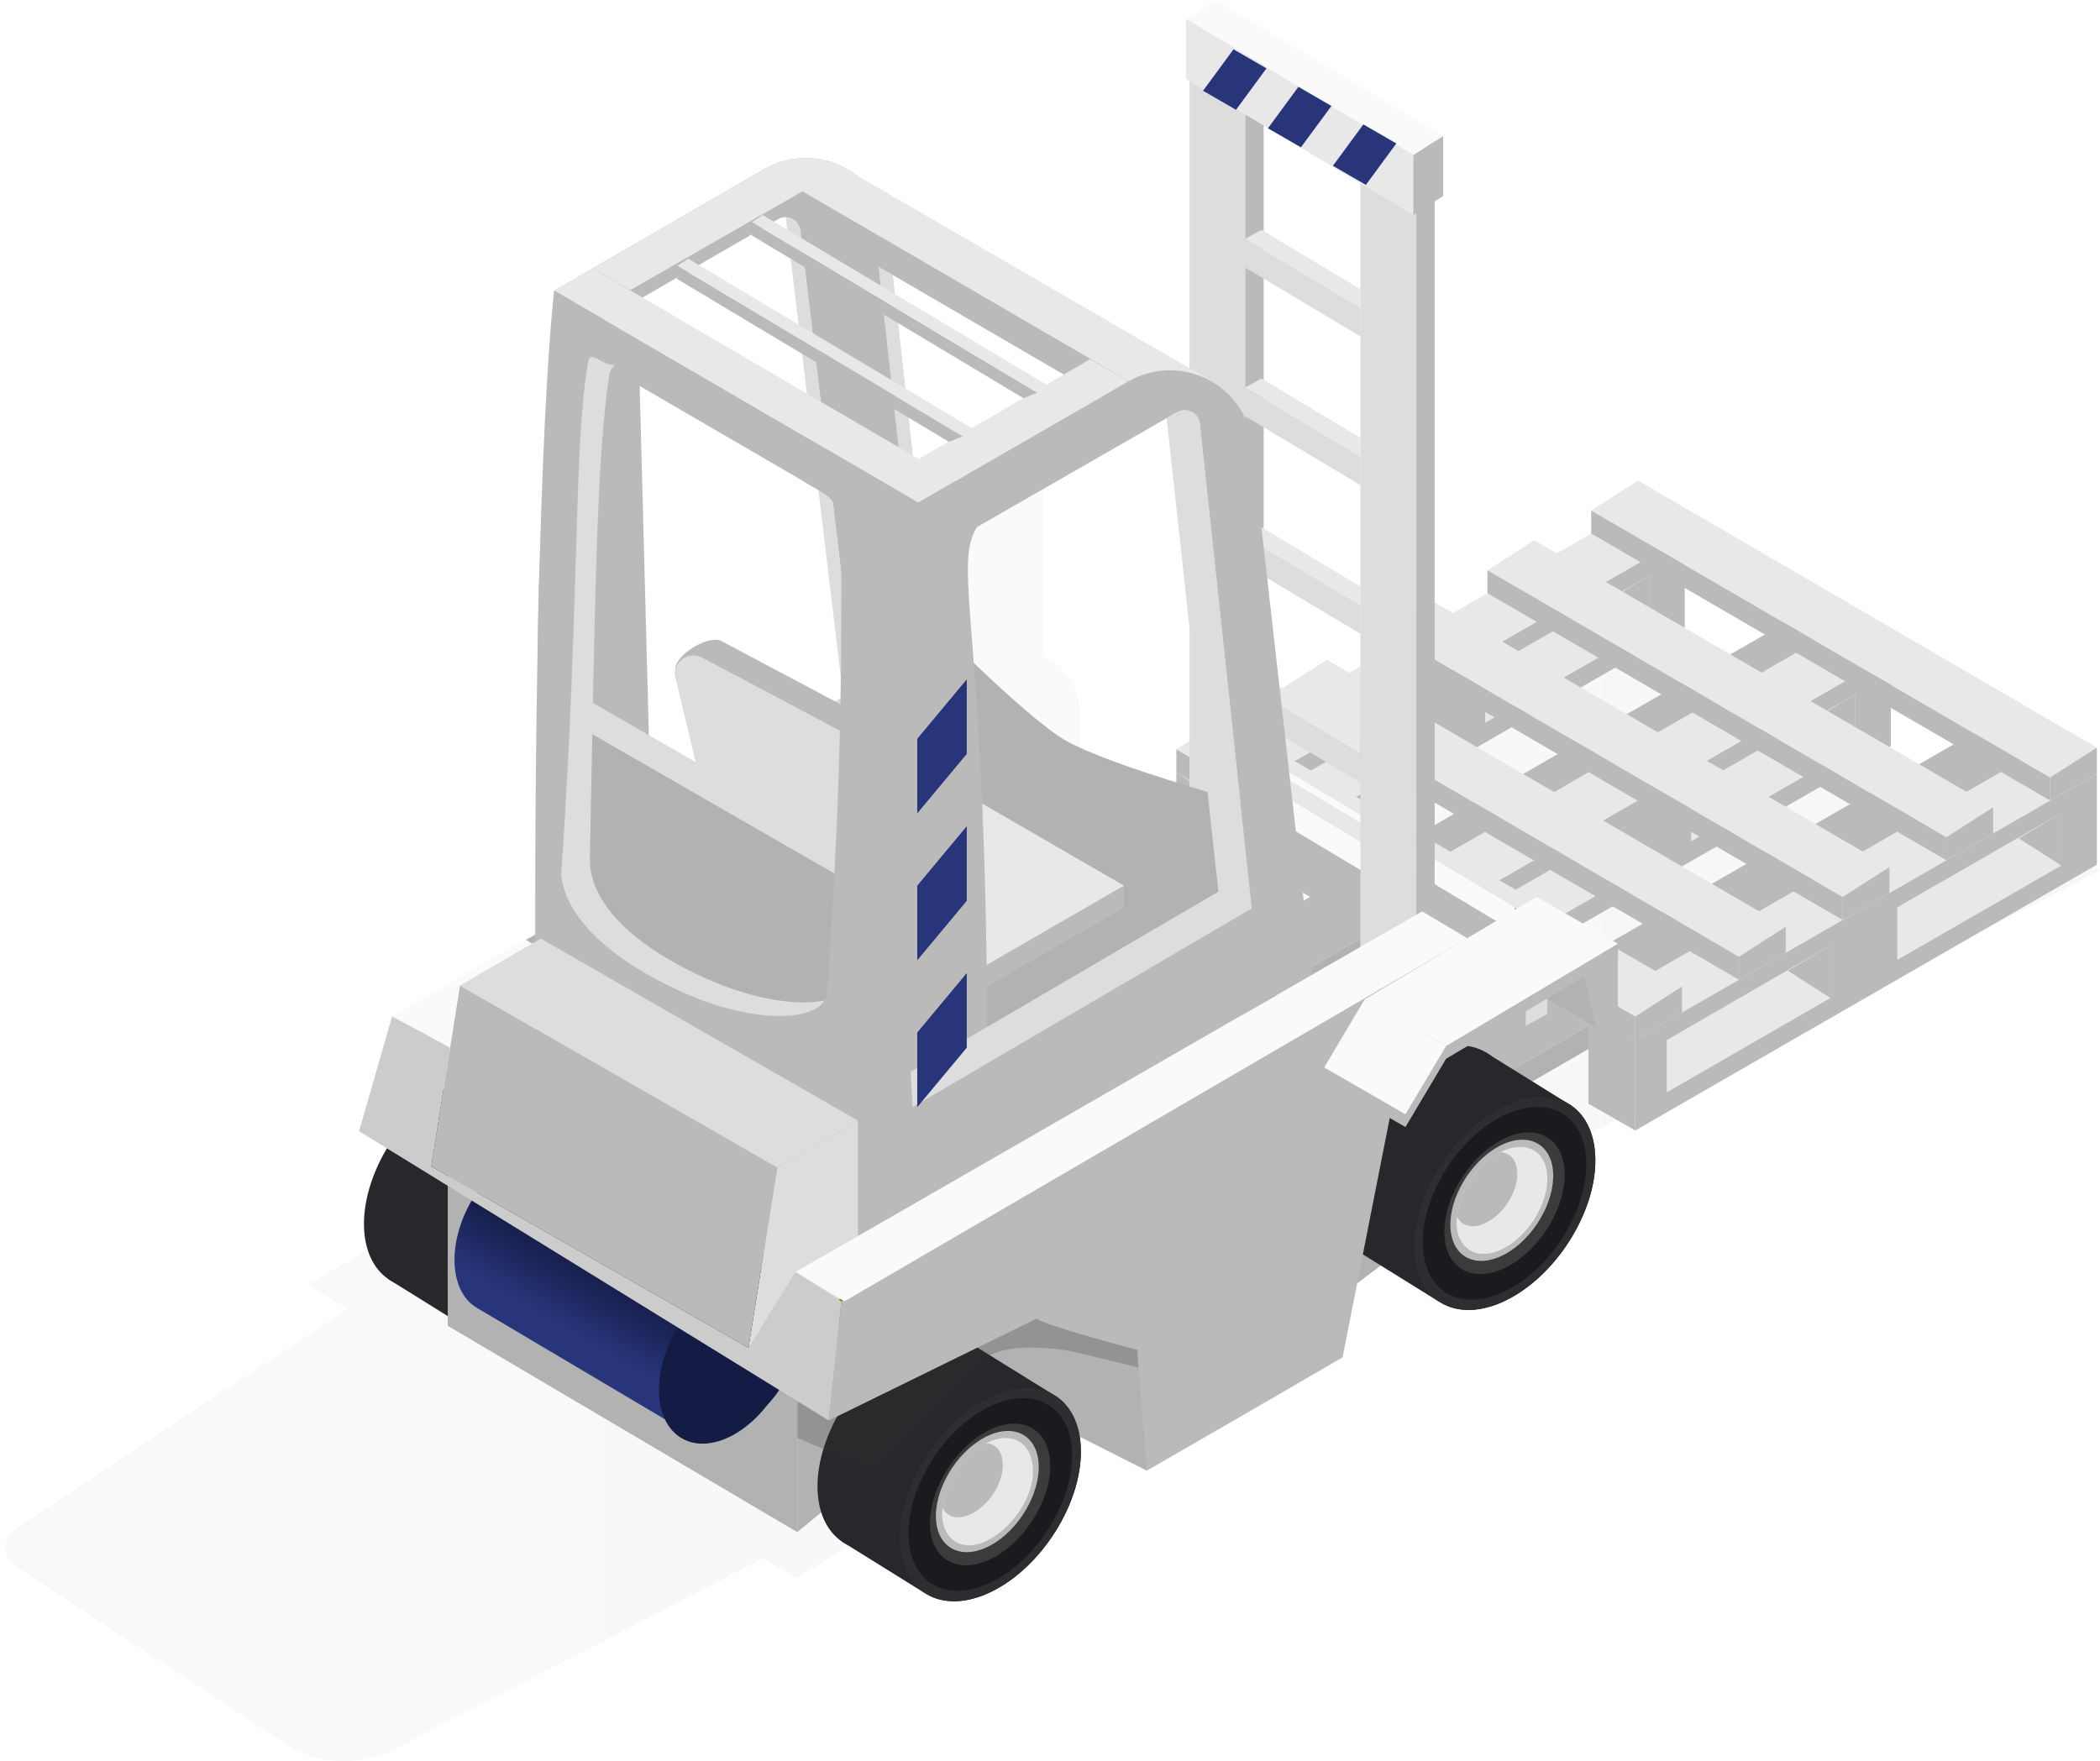 <?xml version="1.0" encoding="UTF-8"?> <svg xmlns="http://www.w3.org/2000/svg" width="391" height="328" viewBox="0 0 391 328" fill="none"> <path style="mix-blend-mode:multiply" opacity="0.3" d="M390.98 162.121L287.278 104.532L114.723 207.005L57.218 239.233L64.753 243.761L2.407 285.086C1.91 285.513 1.523 286.053 1.278 286.662C1.034 287.27 0.939 287.928 1.001 288.581C1.064 289.234 1.282 289.862 1.638 290.412C1.994 290.963 2.477 291.419 3.046 291.744L53.944 325.281C57.114 327.093 60.707 328.029 64.356 327.994C68.005 327.958 71.579 326.954 74.713 325.082L142.088 290.214L148.246 293.913L218.475 251.039L390.98 162.121Z" fill="url(#paint0_linear)"></path> <path d="M118.985 67.455L121.66 168.998L106.78 163.32C106.78 163.32 100.712 52.431 118.985 67.455Z" fill="#BABABA"></path> <path d="M260.891 197.988L272.498 204.455L385.492 139.239L373.885 132.771L260.891 197.988Z" fill="#BABABA"></path> <path d="M272.468 208.814L272.498 204.455L385.492 139.239L385.462 143.608L272.468 208.814Z" fill="#B2B2B2"></path> <path d="M260.851 202.356L260.891 197.987L272.498 204.455L272.468 208.813L260.851 202.356Z" fill="#BFBFBF"></path> <path d="M225.931 181.783L225.961 177.415L237.567 183.883L237.537 188.251L225.931 181.783Z" fill="#BFBFBF"></path> <path d="M225.96 177.415L237.567 183.883L350.571 118.667L338.955 112.199L225.96 177.415Z" fill="#BABABA"></path> <path d="M237.537 188.252L237.567 183.883L350.571 118.667L350.541 123.035L237.537 188.252Z" fill="#B2B2B2"></path> <path d="M257.309 157.373L268.706 164.221V211.033L257.309 204.186V157.373Z" fill="#272727"></path> <path d="M222.388 136.8L233.785 143.647V190.46L222.388 183.613V136.8Z" fill="#272727"></path> <path d="M237.538 141.438L233.786 143.648V190.461L237.538 188.251V141.438Z" fill="#0E0E0E"></path> <path d="M272.468 162.001L268.705 164.22V211.033L272.468 208.814V162.001Z" fill="#0E0E0E"></path> <path d="M261.071 155.163L257.308 157.372L268.705 164.22L272.468 162.001L261.071 155.163Z" fill="#838383"></path> <path d="M226.141 134.591L222.388 136.8L233.786 143.648L237.538 141.438L226.141 134.591Z" fill="#838383"></path> <path d="M219.024 143.848L227.736 149.436L313.685 99.934L304.972 94.346L219.024 143.848Z" fill="#E8E8E8"></path> <path d="M227.736 149.435V166.389L313.685 116.887V99.934L227.736 149.435Z" fill="#BABABA"></path> <path d="M264.084 131.922V141.718L233.605 159.292V149.555L264.084 131.922Z" fill="#E8E8E8"></path> <path d="M307.067 107.251V117.047L276.518 134.621V124.825L307.067 107.251Z" fill="#E8E8E8"></path> <path d="M219.024 143.848V161.391L227.736 166.389V149.436L219.024 143.848Z" fill="#BABABA"></path> <path d="M299.163 111.979L307.067 117.047V107.251L299.163 111.979Z" fill="#BABABA"></path> <path d="M256.18 136.65L264.084 141.718V131.922L256.18 136.65Z" fill="#BABABA"></path> <path d="M257.388 165.93L266.101 171.508L352.049 122.016L343.336 116.428L257.388 165.93Z" fill="#E8E8E8"></path> <path d="M266.101 171.508V188.471L352.049 138.969V122.016L266.101 171.508Z" fill="#BABABA"></path> <path d="M302.448 153.994V163.791L271.969 181.364V171.638L302.448 153.994Z" fill="#E8E8E8"></path> <path d="M345.433 129.323V139.13L314.884 156.693V146.897L345.433 129.323Z" fill="#E8E8E8"></path> <path d="M257.388 165.93V183.463L266.101 188.471V171.508L257.388 165.93Z" fill="#BABABA"></path> <path d="M337.528 134.052L345.433 139.12V129.323L337.528 134.052Z" fill="#BABABA"></path> <path d="M294.544 158.732L302.448 163.791V153.994L294.544 158.732Z" fill="#BABABA"></path> <path d="M295.751 188.002L304.464 193.59L390.412 144.088L381.7 138.5L295.751 188.002Z" fill="#E8E8E8"></path> <path d="M304.464 193.59V210.544L390.412 161.042V144.088L304.464 193.59Z" fill="#BABABA"></path> <path d="M340.811 176.076V185.873L310.331 203.446V193.71L340.811 176.076Z" fill="#E8E8E8"></path> <path d="M383.796 151.405V161.202L353.247 178.775V168.979L383.796 151.405Z" fill="#E8E8E8"></path> <path d="M295.751 188.002V205.546L304.464 210.544V193.59L295.751 188.002Z" fill="#BABABA"></path> <path d="M375.892 156.134L383.796 161.202V151.405L375.892 156.134Z" fill="#BABABA"></path> <path d="M332.906 180.804L340.811 185.873V176.076L332.906 180.804Z" fill="#BABABA"></path> <path d="M313.167 183.733L304.464 189.321L219.025 139.579L227.738 133.991L313.167 183.733Z" fill="#E8E8E8"></path> <path d="M304.464 189.321V193.589L219.025 143.848V139.579L304.464 189.321Z" fill="#BABABA"></path> <path d="M313.167 183.733V188.592L304.464 193.59V189.321L313.167 183.733Z" fill="#BABABA"></path> <path d="M332.479 172.607L323.766 178.195L238.337 128.453L247.049 122.875L332.479 172.607Z" fill="#E8E8E8"></path> <path d="M323.766 178.195V182.463L238.336 132.722V128.453L323.766 178.195Z" fill="#BABABA"></path> <path d="M332.479 172.606V177.465L323.766 182.463V178.194L332.479 172.606Z" fill="#BABABA"></path> <path d="M351.789 161.481L343.076 167.069L257.647 117.327L266.35 111.749L351.789 161.481Z" fill="#E8E8E8"></path> <path d="M343.076 167.069V171.337L257.647 121.596V117.327L343.076 167.069Z" fill="#BABABA"></path> <path d="M351.789 161.48V166.339L343.076 171.337V167.068L351.789 161.48Z" fill="#BABABA"></path> <path d="M371.101 150.355L362.388 155.943L276.959 106.211L285.661 100.623L371.101 150.355Z" fill="#E8E8E8"></path> <path d="M362.388 155.943V160.211L276.959 110.479V106.211L362.388 155.943Z" fill="#BABABA"></path> <path d="M371.101 150.354V155.213L362.388 160.211V155.942L371.101 150.354Z" fill="#BABABA"></path> <path d="M390.412 139.229L381.7 144.817L296.26 95.085L304.973 89.497L390.412 139.229Z" fill="#E8E8E8"></path> <path d="M381.699 144.817V149.085L296.26 99.353V95.085L381.699 144.817Z" fill="#BABABA"></path> <path d="M390.412 139.229V144.087L381.7 149.085V144.816L390.412 139.229Z" fill="#BABABA"></path> <path d="M288.107 172.617L284.075 174.826L222.459 137.949L226.491 135.75L288.107 172.617Z" fill="#FAFAFA"></path> <path d="M284.075 174.826V191.07L222.458 154.203V137.949L284.075 174.826Z" fill="#BABABA"></path> <path d="M288.107 172.616V188.86L284.075 191.069V174.825L288.107 172.616Z" fill="#DDDDDD"></path> <path d="M258.656 156.423V159.911L237.169 147.056L240.223 145.387L258.656 156.423Z" fill="#E8E8E8"></path> <path d="M258.656 159.912V165.23L237.169 152.375V147.057L258.656 159.912Z" fill="#FAFAFA"></path> <path d="M253.297 21.882L263.687 28.12V193.859L253.297 187.621V21.882Z" fill="#DDDDDD"></path> <path d="M221.47 3.139L231.859 9.376V175.116L221.47 168.878V3.139Z" fill="#DDDDDD"></path> <path d="M235.283 7.357L231.86 9.377V175.116L235.283 173.097V7.357Z" fill="#BABABA"></path> <path d="M267.119 26.11L263.686 28.12V193.859L267.119 191.84V26.11Z" fill="#BABABA"></path> <path d="M268.707 25.341L263.168 28.899L220.813 3.559L226.352 0L268.707 25.341Z" fill="#FAFAFA"></path> <path d="M263.168 28.899V40.065L220.813 14.725V3.559L263.168 28.899Z" fill="#E8E8E8"></path> <path d="M268.707 25.341V36.507L263.168 40.065V28.899L268.707 25.341Z" fill="#BABABA"></path> <path d="M253.307 136.92V140.418L231.81 127.563L234.864 125.884L253.307 136.92Z" fill="#E8E8E8"></path> <path d="M253.307 140.419V145.737L231.81 132.882V127.563L253.307 140.419Z" fill="#DDDDDD"></path> <path d="M253.307 109.23V112.729L231.81 99.874L234.864 98.194L253.307 109.23Z" fill="#E8E8E8"></path> <path d="M253.307 112.729V118.047L231.81 105.192V99.874L253.307 112.729Z" fill="#DDDDDD"></path> <path d="M253.307 81.54V85.039L231.81 72.183L234.864 70.504L253.307 81.54Z" fill="#E8E8E8"></path> <path d="M253.307 85.039V90.357L231.81 77.502V72.184L253.307 85.039Z" fill="#DDDDDD"></path> <path d="M253.307 53.85V57.349L231.81 44.494L234.864 42.815L253.307 53.85Z" fill="#E8E8E8"></path> <path d="M253.307 57.349V62.667L231.81 49.812V44.494L253.307 57.349Z" fill="#DDDDDD"></path> <path d="M235.802 12.735L230.133 20.452L223.995 16.904L229.664 9.187L235.802 12.735Z" fill="#28357A"></path> <path d="M247.898 19.733L242.22 27.44L236.082 23.891L241.751 16.174L247.898 19.733Z" fill="#28357A"></path> <path d="M259.983 26.721L254.315 34.428L248.177 30.879L253.846 23.172L259.983 26.721Z" fill="#28357A"></path> <path fill-rule="evenodd" clip-rule="evenodd" d="M273.746 195.219V223.139L246.041 244.021C246.041 244.021 246.76 202.806 273.746 195.219Z" fill="#B2B2B2"></path> <path fill-rule="evenodd" clip-rule="evenodd" d="M263.767 196.928C273.038 191.87 281.092 195.678 281.731 205.395C282.369 215.111 275.264 227.157 266.002 232.215C256.741 237.273 248.677 233.464 248.038 223.748C247.399 214.031 254.495 202.026 263.767 196.928Z" fill="#28272C"></path> <path fill-rule="evenodd" clip-rule="evenodd" d="M291.771 205.415L276.511 195.938L281.321 205.375L291.771 205.415Z" fill="#28272C"></path> <path fill-rule="evenodd" clip-rule="evenodd" d="M267.838 242.371L252.479 232.824L265.433 226.776L267.02 237.782L267.838 242.371Z" fill="#28272C"></path> <path fill-rule="evenodd" clip-rule="evenodd" d="M279.035 206.444C288.307 201.386 296.36 205.195 296.999 214.911C297.638 224.628 290.532 236.673 281.271 241.731C272.009 246.79 263.945 242.981 263.307 233.264C262.668 223.548 269.764 211.502 279.035 206.444Z" fill="#18171D"></path> <path fill-rule="evenodd" clip-rule="evenodd" d="M279.345 211.383C286.021 207.744 291.83 210.483 292.259 217.48C292.688 224.478 287.598 233.165 280.922 236.803C274.245 240.442 268.437 237.703 268.007 230.705C267.578 223.708 272.668 215.021 279.345 211.383Z" fill="black"></path> <path fill-rule="evenodd" clip-rule="evenodd" d="M279.035 206.444C288.307 201.386 296.36 205.195 296.999 214.911C297.638 224.628 290.532 236.673 281.271 241.731C272.009 246.79 263.945 242.981 263.307 233.264C262.668 223.548 269.764 211.502 279.035 206.444Z" fill="#2E2D30"></path> <path fill-rule="evenodd" clip-rule="evenodd" d="M279.145 208.163C287.518 203.595 294.794 207.034 295.332 215.81C295.871 224.587 289.494 235.463 281.121 240.032C272.748 244.6 265.482 241.161 264.933 232.384C264.384 223.608 270.772 212.722 279.145 208.163Z" fill="#1B1B1F"></path> <path fill-rule="evenodd" clip-rule="evenodd" d="M279.405 212.382C285.563 209.023 290.902 211.552 291.311 218C291.72 224.447 287.02 232.455 280.862 235.803C274.704 239.152 269.365 236.633 268.956 230.185C268.547 223.738 273.217 215.731 279.405 212.382Z" fill="#3B3B3B"></path> <path fill-rule="evenodd" clip-rule="evenodd" d="M278.996 213.531C284.255 210.662 288.836 212.822 289.175 218.339C289.515 223.857 285.503 230.695 280.243 233.564C274.984 236.433 270.413 234.274 270.063 228.756C269.714 223.238 273.736 216.4 278.996 213.531Z" fill="#BABABA"></path> <path fill-rule="evenodd" clip-rule="evenodd" d="M279.035 214.152C283.975 211.463 288.256 213.482 288.585 218.66C288.915 223.838 285.142 230.256 280.212 232.945C275.282 235.634 270.991 233.615 270.661 228.436C270.332 223.258 274.094 216.841 279.035 214.152Z" fill="#BABABA"></path> <path fill-rule="evenodd" clip-rule="evenodd" d="M271.29 226.557C271.575 224.105 272.429 221.755 273.784 219.694C275.14 217.634 276.958 215.92 279.095 214.691C279.215 214.631 279.274 214.571 279.404 214.581C283.915 212.262 287.797 214.211 288.087 218.929C288.396 223.838 284.813 229.825 280.193 232.394C275.572 234.964 271.5 233.004 271.211 228.156C271.173 227.622 271.2 227.085 271.29 226.557Z" fill="#E8E8E8"></path> <path fill-rule="evenodd" clip-rule="evenodd" d="M279.084 214.701C279.204 214.641 279.264 214.581 279.394 214.591C281.12 214.691 282.388 215.98 282.488 218.24C282.697 221.668 280.222 225.837 276.949 227.586C274.424 228.986 272.158 228.476 271.28 226.587C271.561 224.132 272.414 221.778 273.77 219.713C275.125 217.649 276.946 215.932 279.084 214.701Z" fill="#BABABA"></path> <path d="M165.413 99.433L194.165 82.81V128.703L165.413 145.357V99.433Z" fill="#FAFAFA"></path> <path d="M101.4 182.434L96.41 185.313V182.434H101.4Z" fill="#F1C33A"></path> <path fill-rule="evenodd" clip-rule="evenodd" d="M83.536 202.346C92.808 197.287 100.861 201.096 101.5 210.813C102.139 220.529 95.033 232.575 85.772 237.633C76.51 242.691 68.446 238.882 67.808 229.166C67.169 219.449 74.265 207.394 83.536 202.346Z" fill="#28272C"></path> <path fill-rule="evenodd" clip-rule="evenodd" d="M111.541 210.783L96.272 201.316L101.092 210.743L111.541 210.783Z" fill="#010007"></path> <path fill-rule="evenodd" clip-rule="evenodd" d="M87.598 247.739L72.248 238.192L85.202 232.145L86.789 243.161L87.598 247.739Z" fill="#28272C"></path> <path fill-rule="evenodd" clip-rule="evenodd" d="M98.805 211.822C108.077 206.764 116.131 210.573 116.77 220.289C117.408 230.006 110.313 242.051 101.041 247.109C91.77 252.167 83.716 248.359 83.077 238.642C82.438 228.926 89.534 216.92 98.805 211.822Z" fill="#18171D"></path> <path fill-rule="evenodd" clip-rule="evenodd" d="M99.105 216.751C105.781 213.112 111.59 215.851 112.019 222.848C112.448 229.846 107.358 238.533 100.681 242.171C94.005 245.81 88.196 243.071 87.767 236.074C87.338 229.076 92.428 220.389 99.105 216.751Z" fill="black"></path> <path fill-rule="evenodd" clip-rule="evenodd" d="M98.805 211.822C108.077 206.764 116.131 210.573 116.77 220.289C117.408 230.006 110.313 242.051 101.041 247.109C91.77 252.167 83.716 248.359 83.077 238.642C82.438 228.926 89.534 216.92 98.805 211.822Z" fill="#2E2D30"></path> <path fill-rule="evenodd" clip-rule="evenodd" d="M98.906 213.531C107.279 208.963 114.554 212.402 115.093 221.179C115.632 229.955 109.255 240.831 100.882 245.4C92.508 249.968 85.243 246.529 84.694 237.753C84.145 228.976 90.582 218.1 98.906 213.531Z" fill="#1B1B1F"></path> <path fill-rule="evenodd" clip-rule="evenodd" d="M99.175 217.75C105.333 214.391 110.672 216.92 111.082 223.368C111.491 229.816 106.79 237.823 100.633 241.171C94.475 244.52 89.135 242.001 88.726 235.554C88.317 229.106 93.018 221.109 99.175 217.75Z" fill="#3B3B3B"></path> <path fill-rule="evenodd" clip-rule="evenodd" d="M98.737 218.579C104.166 215.58 108.887 217.84 109.246 223.577C109.605 229.315 105.453 236.333 100.024 239.302C94.595 242.271 89.875 240.031 89.515 234.304C89.156 228.576 93.308 221.538 98.737 218.579Z" fill="#D49332"></path> <path fill-rule="evenodd" clip-rule="evenodd" d="M98.755 218.92C104.015 216.051 108.586 218.21 108.935 223.728C109.284 229.246 105.262 236.084 100.003 238.953C94.743 241.822 90.162 239.662 89.823 234.144C89.484 228.626 93.496 221.769 98.755 218.92Z" fill="#A76022"></path> <path fill-rule="evenodd" clip-rule="evenodd" d="M98.796 219.52C103.736 216.831 108.018 218.85 108.347 224.028C108.677 229.206 104.904 235.624 99.964 238.313C95.024 241.002 90.742 238.983 90.413 233.805C90.084 228.626 93.866 222.219 98.796 219.52Z" fill="#D49332"></path> <path fill-rule="evenodd" clip-rule="evenodd" d="M91.051 231.915C91.335 229.464 92.19 227.114 93.545 225.053C94.9 222.992 96.719 221.278 98.856 220.049C98.975 219.989 99.035 219.929 99.165 219.939C103.676 217.62 107.558 219.57 107.848 224.288C108.157 229.196 104.574 235.184 99.953 237.753C95.333 240.322 91.261 238.363 90.971 233.514C90.934 232.98 90.961 232.443 91.051 231.915Z" fill="#EDBB05"></path> <path fill-rule="evenodd" clip-rule="evenodd" d="M98.856 220.069C98.976 220.009 99.036 219.949 99.165 219.959C100.892 220.059 102.159 221.349 102.259 223.608C102.469 227.037 99.994 231.205 96.72 232.954C94.195 234.354 91.93 233.844 91.052 231.955C91.333 229.5 92.186 227.146 93.541 225.081C94.897 223.017 96.717 221.3 98.856 220.069Z" fill="#D49332"></path> <path d="M73.007 189.291L85.263 195.928L201.031 159.852V132.402C201.041 129.784 200.089 127.254 198.357 125.294C195.203 121.766 191.82 120.586 187.189 123.295L73.007 189.291Z" fill="#FAFAFA"></path> <path d="M148.447 240.822L179.076 260.005L148.447 285.346V240.822Z" fill="#B2B2B2"></path> <path fill-rule="evenodd" clip-rule="evenodd" d="M213.526 273.9L178.097 255.976L186.969 236.443C186.969 236.443 185.083 241.442 193.037 245.52C201.64 249.968 226.67 243.041 213.526 273.9Z" fill="#B2B2B2"></path> <path d="M83.366 202.396L148.446 240.821V285.345L83.366 246.919V202.396Z" fill="#B2B2B2"></path> <path d="M159.744 249.119L106.73 217.43L102.648 214.231L175.223 231.385L159.744 249.119Z" fill="#976305"></path> <path d="M103.218 54.111L142.29 31.499C144.855 30.022 147.788 29.309 150.743 29.444C153.699 29.578 156.555 30.555 158.976 32.259C159.012 32.293 159.033 32.339 159.036 32.389L159.665 32.768C161.489 34.222 162.96 36.071 163.968 38.177C164.976 40.282 165.494 42.589 165.483 44.924L176.172 141.539L101.95 185.163C101.092 101.593 103.218 54.111 103.218 54.111ZM102.08 166.619L159.735 132.632L149.046 43.365C149.041 42.595 148.733 41.858 148.19 41.313C147.646 40.769 146.911 40.461 146.142 40.456C145.647 40.465 145.165 40.617 144.755 40.895L108.278 61.978C103.557 69.815 96.781 97.535 102.09 166.619H102.08Z" fill="#BABABA"></path> <path d="M162.728 41.985C162.739 38.687 161.689 35.472 159.734 32.818C161.551 34.272 163.017 36.119 164.021 38.221C165.026 40.322 165.542 42.624 165.532 44.954L176.221 141.569L101.999 185.193C101.869 183.683 101.81 182.274 101.69 180.784L173.416 138.57L162.728 41.985Z" fill="#DDDDDD"></path> <path d="M146.301 40.516C147.042 40.551 147.742 40.871 148.254 41.409C148.767 41.947 149.054 42.661 149.056 43.405L159.744 132.672L102.089 166.659C101.97 165.13 101.93 163.711 101.83 162.221L156.99 129.753L146.301 40.516Z" fill="#DDDDDD"></path> <path d="M171.311 113.589C171.311 113.589 190.433 133.242 198.257 137.82C206.76 142.818 235.562 150.555 235.562 150.555L227.279 191.71L175.612 152.035L171.311 113.589Z" fill="#B2B2B2"></path> <path d="M97.939 175.047L175.224 220.17L244.026 181.035L166.731 135.911L97.939 175.047Z" fill="#B2B2B2"></path> <path d="M140.952 163.33V167.179C140.912 167.98 141.094 168.777 141.475 169.482C141.857 170.187 142.425 170.773 143.117 171.177L169.245 186.172C170.835 187.074 172.632 187.548 174.46 187.548C176.288 187.548 178.084 187.074 179.674 186.172L205.513 168.338L175.123 145.177L159.565 154.173L145.732 162.171L140.952 163.33Z" fill="#545557"></path> <path d="M140.971 163.331V167.179C140.92 167.981 141.095 168.781 141.477 169.488C141.858 170.195 142.429 170.78 143.127 171.178L169.244 186.122C170.832 187.038 172.632 187.52 174.464 187.52C176.296 187.52 178.096 187.038 179.684 186.122L209.274 169.018V165.02L145.722 162.211L140.971 163.331Z" fill="#BABABA"></path> <path d="M209.274 164.94L179.704 182.014C178.113 182.927 176.312 183.408 174.479 183.408C172.646 183.408 170.845 182.927 169.254 182.014L143.127 167.019C142.469 166.641 141.924 166.095 141.544 165.438C141.164 164.781 140.964 164.035 140.964 163.276C140.964 162.516 141.164 161.77 141.544 161.113C141.924 160.456 142.469 159.91 143.127 159.532L171.59 143.128L209.274 164.94Z" fill="#E8E8E8"></path> <path d="M159.633 156.483L128.446 131.422L125.721 124.635C125.721 121.906 132.078 118.067 134.434 119.446L160.541 133.311C164.044 135.311 176.889 138.19 176.889 142.258L171.829 145.047L159.633 156.483Z" fill="#BABABA"></path> <path d="M130.901 122.556L157.009 136.421C160.512 138.42 173.356 141.299 173.356 145.367L175.112 187.512L135.661 167.519L125.591 125.535C125.605 124.919 125.779 124.318 126.096 123.791C126.412 123.263 126.861 122.827 127.397 122.527C127.933 122.226 128.538 122.07 129.153 122.075C129.767 122.08 130.37 122.246 130.901 122.556Z" fill="#DDDDDD"></path> <path d="M103.377 126.884L167.618 163.86L159.335 205.005L107.668 165.34L103.377 126.884Z" fill="#DDDDDD"></path> <path d="M103.377 132.771L167.618 169.738L159.335 210.893L107.668 171.217L103.377 132.771Z" fill="#B2B2B2"></path> <path d="M142.289 37.306L165.493 50.791L210.123 76.782H225.612L159.674 38.536L159.045 38.156C159.042 38.107 159.021 38.06 158.986 38.026C154.894 35.197 147.349 29.489 142.299 31.458L142.289 37.306Z" fill="#BABABA"></path> <path d="M103.187 54.101L171.052 93.616C171.052 93.616 167.988 140.209 166.8 248.2L99.804 207.594C98.766 88.368 103.187 54.101 103.187 54.101ZM104.555 162.171C104.275 165.02 106.022 174.686 125.243 183.963C141.211 191.64 153.607 190.031 153.976 184.963C156.671 147.416 156.671 124.725 156.661 102.133C156.661 97.954 156.74 93.836 153.138 91.737C151.631 90.867 149.924 89.858 148.078 88.738C137.309 82.49 121.611 73.353 112.888 68.255C112.169 67.83 111.371 67.555 110.543 67.446C107.549 66.976 110.253 104.572 104.555 162.171Z" fill="#BABABA"></path> <path d="M113.466 69.605C111.08 85.41 110.791 110.51 109.833 159.832C109.773 162.691 110.412 172.118 129.633 181.395C139.613 186.203 148.376 187.392 153.516 186.323C151.33 190.231 139.623 190.871 125.242 183.954C106.021 174.677 104.364 165.011 104.554 162.162C107.987 110.93 106.759 83.19 109.494 67.446C109.943 64.887 112.098 68.226 114.484 67.936C114.01 68.398 113.659 68.972 113.466 69.605Z" fill="#DDDDDD"></path> <path d="M149.405 35.638L117.359 54.031L110.373 49.982L142.309 31.499C144.875 30.023 147.807 29.311 150.763 29.446C153.718 29.58 156.574 30.556 158.996 32.259C159.031 32.293 159.052 32.34 159.055 32.389L159.684 32.769L225.612 70.975H210.123L165.493 44.984L149.405 35.638Z" fill="#E8E8E8"></path> <path d="M110.342 49.982L171.07 85.479L202.976 66.896L210.122 71.015L179.004 89.288L171.03 93.606L103.196 54.101L110.342 49.982Z" fill="#E8E8E8"></path> <path d="M164.514 227.837C164.045 232.645 165.512 237.593 166.091 242.722L171.151 245.631C170.263 238.543 169.504 231.766 168.935 225.238C159.444 119.367 178.406 89.748 178.406 89.748L178.027 89.558L171.041 93.606L170.981 93.666C170.921 93.796 170.791 93.916 170.662 94.176C170.285 94.652 169.951 95.16 169.664 95.695C164.265 104.622 171.57 156.143 164.514 227.837Z" fill="#838383"></path> <path d="M169.634 95.695C169.922 95.16 170.256 94.652 170.632 94.176C170.762 93.926 170.882 93.796 170.952 93.666L171.011 93.606L177.997 89.557L210.053 71.064C212.408 69.692 215.081 68.967 217.805 68.961C220.528 68.955 223.205 69.669 225.565 71.031C227.925 72.393 229.885 74.355 231.246 76.717C232.607 79.08 233.321 81.761 233.317 84.489L244.295 181.524L168.916 225.238L164.494 227.837L163.167 228.597C161.97 173.337 163.636 105.192 169.634 95.695ZM183.826 197.998L233.057 169.178L223.427 79.211C223.424 78.451 223.126 77.721 222.594 77.178C222.063 76.635 221.341 76.32 220.582 76.302C220.089 76.323 219.61 76.475 219.195 76.742L181.88 98.174C177.199 105.961 183.826 117.277 183.826 197.998Z" fill="#BABABA"></path> <path d="M219.175 76.752C219.596 76.495 220.079 76.357 220.572 76.353C221.33 76.358 222.056 76.662 222.592 77.199C223.128 77.736 223.431 78.462 223.437 79.222L233.067 169.189L169.934 206.175C169.764 203.916 169.674 201.797 169.544 199.607L226.85 166.06L217.219 77.932L219.175 76.752Z" fill="#DDDDDD"></path> <path d="M127.978 266.802L88.866 243.621C83.657 240.622 83.178 231.625 87.798 223.628C92.419 215.631 100.383 211.552 105.593 214.571L145.184 238.023L127.978 266.802Z" fill="url(#paint1_linear)"></path> <path d="M126.965 267.877C121.733 264.866 121.236 255.899 125.855 247.849C130.474 239.799 138.46 235.714 143.691 238.726C148.923 241.737 149.42 250.705 144.801 258.755C140.182 266.805 132.196 270.889 126.965 267.877Z" fill="#141B44"></path> <path d="M131.537 264.996C127.365 262.584 126.981 255.426 130.68 249.01C134.378 242.594 140.758 239.348 144.93 241.761C149.102 244.173 149.486 251.33 145.788 257.747C142.089 264.163 135.709 267.409 131.537 264.996Z" fill="#141B44"></path> <path d="M139.365 251.028L159.744 240.142V208.714L144.724 217.451L139.365 251.028Z" fill="#DDDDDD"></path> <path d="M85.652 183.532L144.724 217.45L139.364 251.028L80.302 217.24L85.652 183.532Z" fill="#BABABA"></path> <path d="M85.662 183.533L144.714 217.45L159.734 208.703L100.682 174.796L85.662 183.533Z" fill="#DDDDDD"></path> <path fill-rule="evenodd" clip-rule="evenodd" d="M167.978 251.218C177.25 246.16 185.304 249.968 185.943 259.685C186.581 269.401 179.475 281.447 170.214 286.505C160.952 291.563 152.889 287.754 152.25 278.038C151.611 268.321 158.707 256.266 167.978 251.218Z" fill="#28272C"></path> <path fill-rule="evenodd" clip-rule="evenodd" d="M195.982 259.655L180.723 250.188L185.533 259.615L195.982 259.655Z" fill="#28272C"></path> <path fill-rule="evenodd" clip-rule="evenodd" d="M172.05 296.611L156.7 287.064L169.645 281.017L171.231 292.033L172.05 296.611Z" fill="#28272C"></path> <path fill-rule="evenodd" clip-rule="evenodd" d="M183.248 260.694C192.519 255.636 200.573 259.445 201.212 269.161C201.851 278.878 194.745 290.923 185.483 295.981C176.222 301.039 168.158 297.231 167.519 287.514C166.881 277.798 173.977 265.742 183.248 260.694Z" fill="#18171D"></path> <path fill-rule="evenodd" clip-rule="evenodd" d="M183.557 265.623C190.233 261.984 196.042 264.723 196.471 271.721C196.9 278.718 191.81 287.405 185.134 291.043C178.457 294.682 172.648 291.943 172.219 284.946C171.79 277.948 176.88 269.261 183.557 265.623Z" fill="black"></path> <path fill-rule="evenodd" clip-rule="evenodd" d="M183.248 260.694C192.519 255.636 200.573 259.445 201.212 269.161C201.851 278.878 194.745 290.923 185.483 295.981C176.222 301.039 168.158 297.231 167.519 287.514C166.881 277.798 173.977 265.742 183.248 260.694Z" fill="#2E2D30"></path> <path fill-rule="evenodd" clip-rule="evenodd" d="M183.398 262.403C191.771 257.835 199.046 261.274 199.585 270.051C200.124 278.828 193.747 289.704 185.374 294.272C177.001 298.84 169.735 295.401 169.186 286.625C168.637 277.848 174.985 266.972 183.398 262.403Z" fill="#1B1B1F"></path> <path fill-rule="evenodd" clip-rule="evenodd" d="M183.617 266.622C189.775 263.263 195.114 265.792 195.523 272.24C195.932 278.688 191.232 286.695 185.074 290.044C178.916 293.392 173.577 290.873 173.168 284.426C172.759 277.978 177.469 269.981 183.617 266.622Z" fill="#3B3B3B"></path> <path fill-rule="evenodd" clip-rule="evenodd" d="M183.208 267.771C188.467 264.903 193.048 267.062 193.387 272.58C193.727 278.098 189.715 284.935 184.455 287.804C179.196 290.673 174.615 288.514 174.275 282.996C173.936 277.478 177.948 270.64 183.208 267.771Z" fill="#BABABA"></path> <path fill-rule="evenodd" clip-rule="evenodd" d="M183.248 268.392C188.188 265.703 192.47 267.722 192.799 272.9C193.129 278.078 189.386 284.496 184.396 287.185C179.406 289.874 175.174 287.855 174.845 282.677C174.516 277.499 178.308 271.091 183.248 268.392Z" fill="#BABABA"></path> <path fill-rule="evenodd" clip-rule="evenodd" d="M175.503 280.807C175.781 278.349 176.63 275.992 177.984 273.924C179.338 271.856 181.158 270.135 183.298 268.901C183.418 268.841 183.477 268.781 183.607 268.791C188.118 266.472 191.861 268.431 192.29 273.14C192.759 278.138 189.066 283.896 184.396 286.605C179.725 289.314 175.703 287.214 175.414 282.366C175.383 281.845 175.413 281.321 175.503 280.807Z" fill="#E8E8E8"></path> <path fill-rule="evenodd" clip-rule="evenodd" d="M183.297 268.901C183.417 268.841 183.477 268.781 183.607 268.791C185.333 268.891 186.601 270.181 186.701 272.44C186.91 275.869 184.435 280.037 181.162 281.786C178.637 283.186 176.371 282.676 175.493 280.787C175.774 278.332 176.627 275.978 177.983 273.913C179.338 271.849 181.158 270.132 183.297 268.901Z" fill="#BABABA"></path> <g style="mix-blend-mode:multiply" opacity="0.24"> <path d="M210.343 245.72L210.233 242.911L213.008 254.906L199.136 251.578C199.136 251.578 185.982 249.278 182.768 253.777L162.808 273.929L148.467 267.802V257.905L190.154 238.992L210.343 245.72Z" fill="#333333"></path> </g> <path d="M156.66 242.361L154.314 264.553L193.037 245.56C194.245 246.799 211.74 251.398 211.74 251.398L213.526 273.899L233.296 262.483L245.053 255.646L249.973 252.797L258.756 208.213L267.099 191.829L274.724 189.98L273.217 174.766L156.66 242.361Z" fill="#BABABA"></path> <path d="M170.781 151.484L180.003 140.418V126.523L170.781 137.599V151.484Z" fill="#28357A"></path> <path d="M170.781 178.845L180.003 167.769V153.874L170.781 164.95V178.845Z" fill="#28357A"></path> <path d="M170.781 206.195L180.003 195.119V181.224L170.781 192.3V206.195Z" fill="#28357A"></path> <path d="M181.381 80.001L179.225 81.26L126.101 49.502L128.157 48.183L181.381 80.001Z" fill="#E8E8E8"></path> <path d="M179.225 81.26L176.69 82.29L126.101 51.971V49.502L179.225 81.26Z" fill="#BABABA"></path> <path d="M195.253 71.884L193.107 73.143L139.983 41.385L142.029 40.065L195.253 71.884Z" fill="#E8E8E8"></path> <path d="M193.107 73.143L190.572 74.173L139.984 43.854V41.385L193.107 73.143Z" fill="#BABABA"></path> <path d="M148.117 236.894L157.229 242.362L273.227 174.756L264.793 169.738L148.117 236.894Z" fill="#FAFAFA"></path> <path d="M282.05 168.999L297.189 177.726V191.301L282.05 182.604V168.999Z" fill="#B2B2B2"></path> <path d="M269.256 197.178L261.681 209.903L246.551 201.177V198.797L269.256 194.799V197.178Z" fill="#BABABA"></path> <path d="M301.241 189.331L297.189 191.3L294.425 179.894L301.241 175.756V189.331Z" fill="#BABABA"></path> <path d="M301.241 178.125L269.974 196.758L269.255 197.178L254.115 188.481L254.864 188.031L255.014 187.951L301.241 175.756V178.125Z" fill="#BABABA"></path> <path d="M301.241 175.756L269.974 194.379L269.255 194.799L254.115 186.102L254.864 185.662L255.014 185.573L286.101 167.029L301.241 175.756Z" fill="#FAFAFA"></path> <path d="M269.256 194.799L261.681 207.524L246.551 198.798L254.126 186.072L269.256 194.799Z" fill="#FAFAFA"></path> <path d="M148.117 236.894L139.365 251.028L80.303 217.241L83.816 195.129L73.007 189.291L66.86 210.673L154.315 264.553L156.66 242.362L148.117 236.894Z" fill="#CCCCCC"></path> <defs> <linearGradient id="paint0_linear" x1="0.99" y1="216.271" x2="390.98" y2="216.271" gradientUnits="userSpaceOnUse"> <stop stop-color="#EDEDED"></stop> <stop offset="1" stop-color="#E6E6E6"></stop> </linearGradient> <linearGradient id="paint1_linear" x1="103.816" y1="252.837" x2="120.834" y2="223.412" gradientUnits="userSpaceOnUse"> <stop offset="0.16" stop-color="#28357A"></stop> <stop offset="0.56" stop-color="#141B44"></stop> <stop offset="0.87" stop-color="#141B44"></stop> </linearGradient> </defs> </svg> 